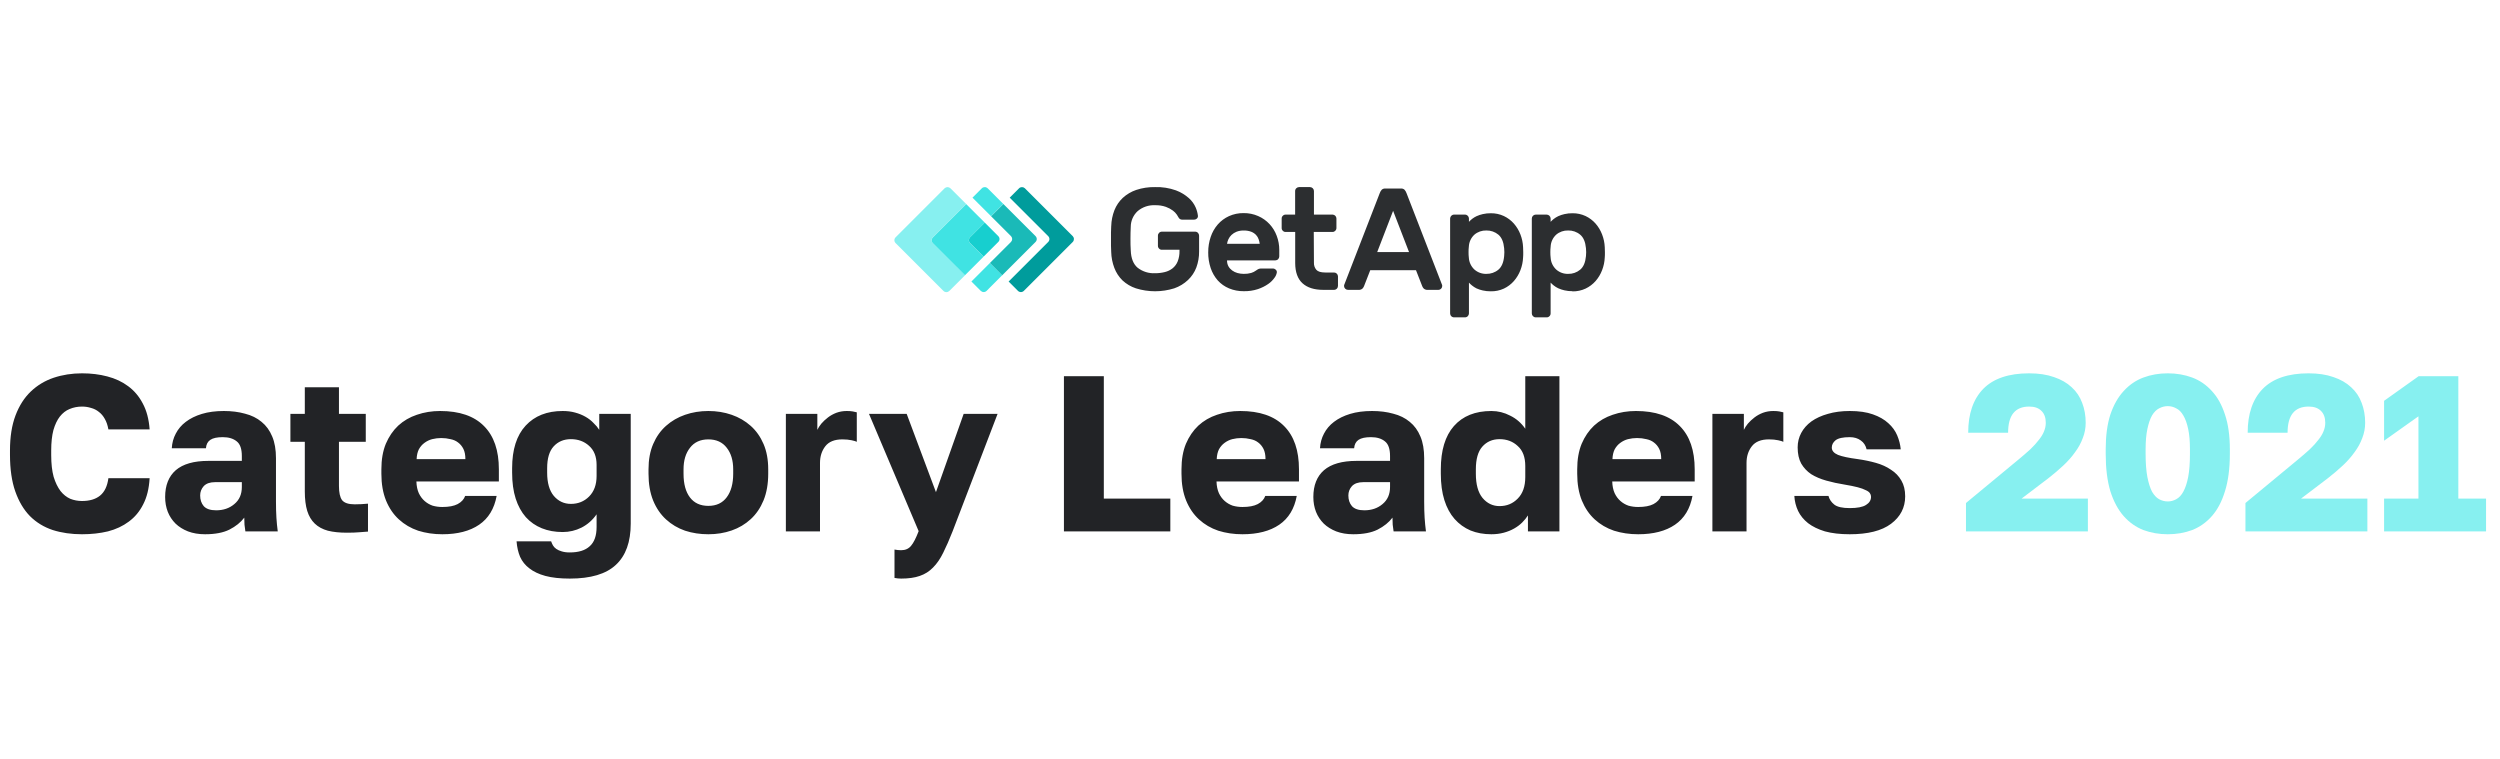 <svg width="234" height="71" viewBox="0 0 234 71" fill="none" xmlns="http://www.w3.org/2000/svg">
<rect width="234" height="71" rx="8" />
<g clip-path="url(#clip0_109_2419)">
<path d="M100.413 22.108L95.925 17.62C95.852 17.552 95.757 17.514 95.657 17.514C95.558 17.514 95.462 17.552 95.39 17.62L94.508 18.502L98.115 22.108C98.15 22.143 98.178 22.185 98.197 22.231C98.216 22.277 98.226 22.326 98.226 22.376C98.226 22.425 98.216 22.474 98.197 22.52C98.178 22.566 98.15 22.608 98.115 22.643L94.407 26.351L95.288 27.233C95.361 27.301 95.456 27.339 95.556 27.339C95.655 27.339 95.751 27.301 95.823 27.233L100.414 22.643C100.482 22.571 100.52 22.475 100.52 22.376C100.52 22.276 100.482 22.181 100.414 22.108L100.413 22.108Z" fill="#009C9C"/>
<path d="M92.767 17.945L92.441 17.619C92.368 17.551 92.273 17.513 92.173 17.513C92.074 17.513 91.978 17.551 91.906 17.619L91.024 18.501L91.609 19.087L92.759 20.236L93.906 19.087L92.767 17.945L92.767 17.945ZM92.657 24.614L91.51 25.764L90.924 26.349L91.806 27.231C91.879 27.299 91.974 27.337 92.074 27.337C92.173 27.337 92.269 27.299 92.341 27.231L92.665 26.905L93.814 25.755L92.657 24.614Z" fill="#40E3E3"/>
<path d="M94.631 22.108C94.699 22.18 94.737 22.276 94.737 22.375C94.737 22.475 94.699 22.57 94.631 22.643L92.657 24.614L93.807 25.764L96.93 22.641C96.965 22.606 96.993 22.564 97.012 22.518C97.031 22.472 97.041 22.423 97.041 22.373C97.041 22.324 97.031 22.275 97.012 22.229C96.993 22.183 96.965 22.141 96.93 22.106L93.917 19.095L92.767 20.244L94.631 22.108Z" fill="#1ABAB8"/>
<path d="M87.31 22.215L90.432 19.093L89.283 17.943L88.955 17.619C88.883 17.552 88.787 17.514 88.688 17.514C88.588 17.514 88.493 17.552 88.42 17.619L83.826 22.215C83.791 22.25 83.763 22.292 83.744 22.337C83.725 22.383 83.715 22.433 83.715 22.482C83.715 22.532 83.725 22.581 83.744 22.627C83.763 22.673 83.791 22.715 83.826 22.75L88.315 27.238C88.387 27.306 88.483 27.344 88.582 27.344C88.682 27.344 88.777 27.306 88.85 27.238L89.179 26.912L90.329 25.763L87.31 22.75C87.275 22.715 87.247 22.673 87.228 22.627C87.209 22.581 87.199 22.532 87.199 22.482C87.199 22.433 87.209 22.383 87.228 22.337C87.247 22.292 87.275 22.25 87.31 22.215Z" fill="#87F0F0"/>
<path d="M90.793 22.215L92.173 20.837L91.023 19.688L90.438 19.103L87.316 22.225C87.281 22.26 87.253 22.302 87.234 22.348C87.215 22.393 87.205 22.443 87.205 22.492C87.205 22.542 87.215 22.591 87.234 22.637C87.253 22.683 87.281 22.725 87.316 22.76L90.323 25.763L90.909 25.178L92.058 24.028L90.786 22.758C90.718 22.686 90.68 22.59 90.68 22.491C90.68 22.391 90.718 22.296 90.786 22.223" fill="#40E3E3"/>
<path d="M90.794 22.75L92.066 24.02L93.444 22.642C93.479 22.608 93.507 22.566 93.526 22.52C93.545 22.474 93.555 22.425 93.555 22.375C93.555 22.326 93.545 22.276 93.526 22.23C93.507 22.184 93.479 22.143 93.444 22.108L92.173 20.837L90.794 22.215C90.725 22.287 90.687 22.383 90.687 22.483C90.687 22.582 90.725 22.678 90.794 22.75Z" fill="#17CFCF"/>
<path d="M104.012 21.156C104.025 20.648 104.127 20.146 104.311 19.672C104.484 19.236 104.751 18.843 105.092 18.521C105.457 18.188 105.887 17.934 106.355 17.776C106.921 17.59 107.515 17.5 108.111 17.512C108.775 17.49 109.437 17.594 110.063 17.816C110.512 17.982 110.925 18.23 111.283 18.548C111.556 18.792 111.773 19.092 111.919 19.428C112.024 19.673 112.094 19.932 112.126 20.198C112.131 20.247 112.125 20.296 112.107 20.342C112.09 20.388 112.061 20.428 112.024 20.461C111.952 20.527 111.857 20.563 111.759 20.562H110.662C110.576 20.567 110.492 20.54 110.424 20.488C110.371 20.446 110.328 20.392 110.297 20.332C110.251 20.252 110.203 20.172 110.154 20.094C110.054 19.948 109.93 19.82 109.788 19.715C109.587 19.567 109.366 19.448 109.132 19.364C108.805 19.25 108.461 19.198 108.115 19.208C107.523 19.179 106.942 19.375 106.489 19.756C106.285 19.943 106.122 20.17 106.01 20.423C105.898 20.676 105.84 20.949 105.839 21.226C105.82 21.594 105.811 21.962 105.812 22.331C105.812 22.723 105.812 23.091 105.839 23.435C105.865 24.184 106.083 24.729 106.489 25.066C106.952 25.423 107.527 25.603 108.111 25.574C108.422 25.576 108.731 25.539 109.032 25.464C109.296 25.4 109.542 25.28 109.756 25.113C109.966 24.942 110.129 24.72 110.231 24.469C110.352 24.158 110.409 23.827 110.401 23.493V23.378H108.748C108.699 23.379 108.652 23.37 108.607 23.351C108.563 23.332 108.523 23.304 108.49 23.269C108.455 23.236 108.428 23.196 108.41 23.152C108.391 23.108 108.382 23.061 108.382 23.014V22.051C108.383 21.954 108.422 21.862 108.49 21.793C108.559 21.724 108.651 21.685 108.748 21.684H111.87C111.967 21.685 112.059 21.724 112.127 21.793C112.195 21.862 112.234 21.954 112.235 22.051V23.54C112.241 24.05 112.153 24.558 111.977 25.037C111.808 25.481 111.542 25.881 111.197 26.207C110.828 26.556 110.389 26.822 109.909 26.988C108.74 27.354 107.488 27.354 106.32 26.988C105.853 26.834 105.426 26.581 105.066 26.247C104.729 25.917 104.468 25.517 104.301 25.075C104.12 24.597 104.021 24.091 104.009 23.579C104.009 23.407 103.993 23.218 103.989 23.011C103.985 22.804 103.989 22.589 103.989 22.373V21.736C103.989 21.528 104.001 21.346 104.009 21.167L104.012 21.156ZM116.408 21.577C116.178 21.571 115.95 21.61 115.736 21.692C115.563 21.761 115.405 21.861 115.27 21.989C115.147 22.105 115.048 22.244 114.977 22.397C114.914 22.532 114.872 22.675 114.85 22.822H117.91C117.891 22.677 117.857 22.535 117.809 22.397C117.758 22.245 117.675 22.105 117.564 21.989C117.439 21.859 117.287 21.758 117.118 21.692C116.891 21.608 116.649 21.569 116.407 21.577H116.408ZM113.09 23.609C113.086 23.123 113.164 22.64 113.32 22.18C113.462 21.75 113.687 21.352 113.984 21.009C114.275 20.678 114.633 20.412 115.034 20.229C115.463 20.037 115.929 19.94 116.4 19.946C116.869 19.94 117.335 20.034 117.765 20.223C118.169 20.398 118.532 20.655 118.831 20.978C119.125 21.296 119.353 21.669 119.502 22.075C119.661 22.497 119.742 22.945 119.74 23.396V24.005C119.739 24.102 119.7 24.194 119.631 24.263C119.563 24.331 119.47 24.37 119.373 24.372H114.85C114.846 24.562 114.889 24.751 114.977 24.92C115.063 25.074 115.182 25.207 115.324 25.311C115.474 25.422 115.644 25.504 115.824 25.554C116.014 25.607 116.211 25.634 116.409 25.634C116.647 25.641 116.885 25.611 117.114 25.547C117.274 25.498 117.425 25.423 117.561 25.324C117.637 25.266 117.718 25.215 117.805 25.174C117.887 25.143 117.975 25.129 118.062 25.133H119.145C119.245 25.134 119.34 25.174 119.411 25.242C119.447 25.274 119.475 25.314 119.492 25.359C119.51 25.404 119.517 25.452 119.512 25.5C119.482 25.677 119.41 25.844 119.302 25.987C119.143 26.216 118.945 26.415 118.716 26.573C118.416 26.782 118.087 26.946 117.74 27.061C117.31 27.201 116.858 27.267 116.406 27.256C115.937 27.261 115.473 27.172 115.04 26.993C114.636 26.826 114.274 26.571 113.981 26.247C113.686 25.909 113.46 25.515 113.318 25.088C113.159 24.61 113.082 24.109 113.088 23.605L113.09 23.609ZM122.985 24.584C122.972 24.828 123.052 25.067 123.209 25.254C123.357 25.422 123.634 25.506 124.042 25.506H124.868C124.965 25.507 125.057 25.545 125.125 25.613C125.194 25.682 125.233 25.774 125.235 25.87V26.764C125.233 26.861 125.194 26.954 125.125 27.022C125.057 27.091 124.964 27.13 124.868 27.131H123.865C123.015 27.131 122.365 26.925 121.913 26.514C121.462 26.104 121.234 25.474 121.23 24.625V21.712H120.328C120.281 21.712 120.233 21.703 120.189 21.684C120.145 21.665 120.106 21.638 120.073 21.602C120.038 21.57 120.009 21.53 119.991 21.486C119.972 21.442 119.963 21.395 119.964 21.347V20.451C119.963 20.404 119.972 20.356 119.991 20.312C120.01 20.268 120.038 20.229 120.073 20.196C120.106 20.161 120.145 20.134 120.189 20.115C120.233 20.096 120.281 20.087 120.328 20.087H121.224V17.878C121.225 17.781 121.264 17.689 121.333 17.621C121.401 17.553 121.493 17.514 121.589 17.512H122.619C122.716 17.514 122.808 17.553 122.876 17.621C122.944 17.689 122.983 17.781 122.985 17.877V20.086H124.741C124.835 20.092 124.923 20.132 124.987 20.2C125.052 20.268 125.089 20.358 125.09 20.451V21.347C125.089 21.443 125.05 21.535 124.982 21.604C124.914 21.672 124.822 21.711 124.725 21.712H122.969L122.985 24.585V24.584ZM131.886 23.595L130.395 19.733L128.906 23.595H131.886ZM131.141 17.647C131.2 17.643 131.26 17.651 131.316 17.67C131.372 17.69 131.423 17.721 131.467 17.762C131.554 17.863 131.62 17.981 131.662 18.108L134.98 26.671C134.989 26.701 134.993 26.733 134.993 26.764C134.992 26.861 134.953 26.954 134.884 27.022C134.816 27.091 134.723 27.13 134.626 27.131H133.65C133.583 27.138 133.514 27.132 133.449 27.112C133.383 27.092 133.323 27.06 133.27 27.016C133.206 26.952 133.156 26.875 133.122 26.791L132.536 25.289H128.256L127.67 26.791C127.636 26.875 127.586 26.952 127.522 27.016C127.47 27.06 127.409 27.093 127.344 27.112C127.278 27.132 127.21 27.139 127.142 27.131H126.166C126.069 27.129 125.977 27.09 125.909 27.021C125.841 26.953 125.802 26.861 125.801 26.764C125.8 26.733 125.805 26.701 125.815 26.671L129.132 18.108C129.174 17.981 129.24 17.863 129.328 17.762C129.371 17.721 129.422 17.69 129.479 17.67C129.535 17.65 129.594 17.642 129.654 17.647H131.141ZM140.788 23.987C140.815 23.736 140.815 23.482 140.788 23.23C140.735 22.645 140.553 22.219 140.247 21.963C139.932 21.702 139.532 21.563 139.123 21.573C138.715 21.56 138.316 21.699 138.005 21.963C137.848 22.107 137.721 22.28 137.632 22.473C137.542 22.666 137.492 22.875 137.483 23.087C137.463 23.258 137.453 23.43 137.456 23.603C137.453 23.775 137.463 23.947 137.483 24.118C137.507 24.541 137.694 24.94 138.005 25.229C138.312 25.501 138.712 25.646 139.123 25.634C139.532 25.644 139.932 25.506 140.247 25.244C140.553 24.988 140.735 24.565 140.788 23.977V23.987ZM139.533 27.266C139.28 27.269 139.028 27.242 138.781 27.186C138.58 27.141 138.384 27.076 138.196 26.991C138.046 26.915 137.905 26.824 137.776 26.718C137.675 26.637 137.58 26.549 137.493 26.454V29.338C137.492 29.435 137.452 29.528 137.384 29.596C137.316 29.665 137.223 29.704 137.126 29.705H136.098C136.001 29.704 135.908 29.665 135.84 29.596C135.771 29.528 135.732 29.435 135.731 29.338V20.451C135.733 20.355 135.773 20.263 135.841 20.195C135.909 20.127 136.001 20.088 136.098 20.087H137.126C137.223 20.088 137.315 20.127 137.383 20.195C137.452 20.263 137.491 20.355 137.493 20.451V20.764C137.693 20.543 137.934 20.363 138.203 20.235C138.392 20.15 138.588 20.085 138.789 20.04C139.036 19.984 139.288 19.957 139.54 19.96C139.964 19.954 140.383 20.044 140.766 20.223C141.122 20.392 141.44 20.632 141.7 20.928C141.962 21.228 142.169 21.572 142.312 21.945C142.46 22.328 142.545 22.732 142.561 23.143C142.571 23.277 142.575 23.435 142.575 23.617C142.575 23.799 142.575 23.957 142.561 24.091C142.544 24.502 142.46 24.906 142.312 25.289C142.169 25.662 141.962 26.006 141.7 26.306C141.44 26.602 141.122 26.842 140.766 27.011C140.38 27.189 139.958 27.276 139.533 27.266ZM148.446 23.987C148.473 23.736 148.473 23.482 148.446 23.23C148.391 22.645 148.212 22.219 147.903 21.963C147.588 21.701 147.189 21.562 146.779 21.573C146.371 21.56 145.972 21.699 145.661 21.963C145.504 22.107 145.377 22.28 145.288 22.473C145.198 22.666 145.148 22.875 145.14 23.087C145.12 23.258 145.111 23.43 145.112 23.603C145.111 23.775 145.12 23.947 145.14 24.118C145.163 24.541 145.35 24.94 145.661 25.229C145.968 25.502 146.368 25.646 146.779 25.634C147.189 25.645 147.588 25.506 147.903 25.244C148.212 24.988 148.391 24.565 148.446 23.977V23.987ZM147.185 27.256C146.932 27.259 146.68 27.232 146.434 27.176C146.232 27.131 146.036 27.065 145.848 26.981C145.697 26.909 145.554 26.82 145.423 26.715C145.321 26.635 145.226 26.547 145.138 26.452V29.338C145.138 29.387 145.128 29.434 145.11 29.478C145.091 29.523 145.063 29.563 145.028 29.596C144.996 29.631 144.956 29.658 144.912 29.677C144.868 29.696 144.821 29.706 144.773 29.705H143.742C143.646 29.704 143.554 29.665 143.485 29.596C143.417 29.527 143.379 29.435 143.378 29.338V20.451C143.379 20.355 143.418 20.263 143.486 20.195C143.554 20.127 143.646 20.088 143.742 20.087H144.773C144.869 20.089 144.961 20.128 145.028 20.196C145.096 20.264 145.136 20.355 145.138 20.451V20.764C145.226 20.669 145.321 20.58 145.423 20.5C145.554 20.396 145.697 20.307 145.848 20.235C146.036 20.15 146.232 20.085 146.434 20.04C146.68 19.984 146.932 19.957 147.185 19.96C147.609 19.954 148.029 20.044 148.413 20.223C148.768 20.393 149.086 20.632 149.347 20.928C149.608 21.228 149.815 21.573 149.956 21.945C150.105 22.328 150.189 22.732 150.206 23.143C150.216 23.277 150.22 23.435 150.22 23.617C150.22 23.799 150.22 23.957 150.206 24.091C150.189 24.502 150.105 24.906 149.956 25.289C149.815 25.661 149.608 26.006 149.347 26.306C149.086 26.601 148.768 26.841 148.413 27.011C148.029 27.19 147.609 27.28 147.185 27.274" fill="#2C2E30"/>
</g>
<path d="M7.677 50.006C6.681 50.006 5.768 49.875 4.938 49.612C4.108 49.335 3.396 48.9 2.801 48.305C2.22 47.71 1.764 46.942 1.432 46.002C1.1 45.061 0.934 43.913 0.934 42.557V42.163C0.934 40.891 1.107 39.798 1.452 38.885C1.798 37.972 2.275 37.225 2.884 36.644C3.493 36.063 4.205 35.634 5.021 35.358C5.851 35.081 6.736 34.943 7.677 34.943C8.521 34.943 9.309 35.039 10.042 35.233C10.789 35.427 11.44 35.731 11.993 36.146C12.56 36.561 13.016 37.101 13.362 37.764C13.722 38.428 13.936 39.238 14.005 40.192H10.146C10.077 39.805 9.966 39.48 9.814 39.217C9.662 38.94 9.475 38.719 9.254 38.553C9.033 38.373 8.784 38.249 8.507 38.179C8.244 38.096 7.968 38.055 7.677 38.055C7.262 38.055 6.875 38.131 6.515 38.283C6.169 38.422 5.865 38.657 5.602 38.989C5.353 39.307 5.153 39.729 5 40.254C4.862 40.78 4.793 41.416 4.793 42.163V42.599C4.793 43.401 4.869 44.079 5.021 44.632C5.187 45.172 5.402 45.614 5.664 45.96C5.927 46.292 6.232 46.534 6.577 46.687C6.923 46.825 7.29 46.894 7.677 46.894C8.383 46.894 8.943 46.728 9.358 46.396C9.786 46.05 10.049 45.504 10.146 44.757H14.005C13.95 45.725 13.749 46.541 13.404 47.205C13.072 47.869 12.622 48.409 12.055 48.824C11.502 49.239 10.852 49.543 10.105 49.737C9.358 49.916 8.548 50.006 7.677 50.006ZM19.192 50.006C18.597 50.006 18.064 49.916 17.594 49.737C17.138 49.557 16.75 49.315 16.432 49.01C16.114 48.692 15.872 48.326 15.706 47.911C15.54 47.482 15.457 47.019 15.457 46.52C15.457 45.428 15.789 44.591 16.453 44.01C17.131 43.429 18.147 43.139 19.503 43.139H22.636V42.682C22.636 42.018 22.477 41.562 22.159 41.313C21.841 41.05 21.405 40.918 20.852 40.918C20.326 40.918 19.939 41.001 19.69 41.167C19.441 41.333 19.302 41.596 19.275 41.956H16.079C16.107 41.458 16.232 41.001 16.453 40.586C16.674 40.158 16.985 39.791 17.387 39.487C17.802 39.169 18.306 38.92 18.901 38.74C19.496 38.56 20.181 38.47 20.955 38.47C21.675 38.47 22.332 38.553 22.927 38.719C23.535 38.871 24.054 39.127 24.483 39.487C24.912 39.833 25.244 40.289 25.479 40.856C25.714 41.409 25.831 42.087 25.831 42.889V46.935C25.831 47.517 25.845 48.028 25.873 48.471C25.901 48.9 25.942 49.322 25.997 49.737H22.968C22.94 49.501 22.913 49.294 22.885 49.114C22.871 48.934 22.864 48.713 22.864 48.45C22.532 48.893 22.069 49.266 21.474 49.571C20.893 49.861 20.132 50.006 19.192 50.006ZM20.229 47.765C20.907 47.765 21.474 47.572 21.931 47.184C22.401 46.797 22.636 46.265 22.636 45.587V45.13H20.125C19.655 45.13 19.302 45.255 19.067 45.504C18.846 45.753 18.735 46.043 18.735 46.375C18.735 46.776 18.846 47.108 19.067 47.371C19.302 47.634 19.69 47.765 20.229 47.765ZM32.473 49.861C31.781 49.861 31.186 49.799 30.688 49.674C30.19 49.536 29.782 49.315 29.464 49.01C29.146 48.706 28.911 48.312 28.759 47.828C28.606 47.33 28.53 46.721 28.53 46.002V41.354H27.182V38.74H28.53V36.25H31.726V38.74H34.236V41.354H31.726V45.483C31.726 46.105 31.823 46.548 32.016 46.811C32.224 47.074 32.618 47.205 33.199 47.205C33.614 47.205 34.029 47.184 34.444 47.143V49.757C34.181 49.785 33.904 49.806 33.614 49.82C33.323 49.847 32.943 49.861 32.473 49.861ZM41.403 50.006C40.6 50.006 39.846 49.896 39.141 49.674C38.449 49.439 37.848 49.086 37.336 48.616C36.824 48.146 36.423 47.558 36.133 46.852C35.842 46.133 35.697 45.296 35.697 44.342V43.927C35.697 43.014 35.835 42.219 36.112 41.541C36.402 40.863 36.789 40.296 37.274 39.839C37.772 39.383 38.353 39.044 39.017 38.823C39.694 38.588 40.421 38.47 41.195 38.47C43.007 38.47 44.377 38.94 45.303 39.881C46.23 40.808 46.694 42.156 46.694 43.927V45.068H38.975C38.989 45.497 39.065 45.864 39.203 46.168C39.342 46.458 39.522 46.7 39.743 46.894C39.964 47.088 40.213 47.233 40.49 47.33C40.78 47.413 41.084 47.454 41.403 47.454C42.011 47.454 42.489 47.364 42.834 47.184C43.194 46.991 43.429 46.735 43.54 46.417H46.486C46.265 47.62 45.718 48.519 44.847 49.114C43.975 49.709 42.827 50.006 41.403 50.006ZM41.299 41.001C41.008 41.001 40.725 41.036 40.448 41.105C40.185 41.174 39.943 41.292 39.722 41.458C39.514 41.61 39.342 41.81 39.203 42.059C39.079 42.309 39.01 42.613 38.996 42.972H43.56C43.56 42.585 43.498 42.267 43.374 42.018C43.249 41.769 43.083 41.569 42.876 41.416C42.682 41.264 42.447 41.16 42.17 41.105C41.894 41.036 41.603 41.001 41.299 41.001ZM53.33 54.156C52.431 54.156 51.67 54.073 51.048 53.907C50.439 53.741 49.941 53.506 49.554 53.202C49.166 52.911 48.876 52.551 48.682 52.123C48.502 51.694 48.392 51.21 48.35 50.67H51.587C51.629 50.795 51.684 50.919 51.753 51.044C51.822 51.168 51.926 51.279 52.064 51.376C52.203 51.473 52.369 51.549 52.562 51.604C52.77 51.673 53.026 51.708 53.33 51.708C54.16 51.708 54.782 51.514 55.197 51.127C55.626 50.753 55.841 50.151 55.841 49.322V48.139C55.467 48.678 54.997 49.093 54.43 49.384C53.876 49.66 53.288 49.799 52.666 49.799C51.947 49.799 51.297 49.681 50.716 49.446C50.135 49.211 49.637 48.865 49.222 48.409C48.807 47.938 48.489 47.357 48.267 46.666C48.046 45.974 47.935 45.165 47.935 44.238V43.823C47.935 42.08 48.357 40.752 49.201 39.839C50.045 38.926 51.2 38.47 52.666 38.47C53.095 38.47 53.482 38.518 53.828 38.615C54.188 38.712 54.513 38.843 54.803 39.01C55.094 39.175 55.343 39.369 55.55 39.59C55.771 39.798 55.951 40.012 56.09 40.234V38.74H59.036V49.01C59.036 50.726 58.572 52.012 57.646 52.87C56.733 53.727 55.294 54.156 53.33 54.156ZM53.434 47.164C54.111 47.164 54.679 46.935 55.135 46.479C55.605 46.009 55.841 45.365 55.841 44.549V43.512C55.841 42.737 55.605 42.142 55.135 41.728C54.679 41.313 54.111 41.105 53.434 41.105C52.77 41.105 52.23 41.333 51.815 41.79C51.414 42.232 51.214 42.91 51.214 43.823V44.238C51.214 45.193 51.421 45.919 51.836 46.417C52.265 46.915 52.797 47.164 53.434 47.164ZM66.303 50.006C65.528 50.006 64.802 49.896 64.124 49.674C63.446 49.439 62.852 49.086 62.34 48.616C61.828 48.146 61.427 47.558 61.136 46.852C60.846 46.133 60.701 45.296 60.701 44.342V43.927C60.701 43.028 60.846 42.239 61.136 41.562C61.427 40.884 61.828 40.317 62.34 39.86C62.852 39.404 63.446 39.058 64.124 38.823C64.802 38.588 65.528 38.47 66.303 38.47C67.077 38.47 67.804 38.588 68.481 38.823C69.159 39.058 69.754 39.404 70.266 39.86C70.778 40.317 71.179 40.884 71.469 41.562C71.76 42.239 71.905 43.028 71.905 43.927V44.342C71.905 45.282 71.76 46.112 71.469 46.832C71.179 47.537 70.778 48.125 70.266 48.595C69.754 49.066 69.159 49.418 68.481 49.654C67.804 49.889 67.077 50.006 66.303 50.006ZM66.303 47.35C67.05 47.35 67.624 47.081 68.025 46.541C68.426 46.002 68.627 45.269 68.627 44.342V43.927C68.627 43.097 68.426 42.426 68.025 41.914C67.624 41.389 67.05 41.126 66.303 41.126C65.556 41.126 64.982 41.389 64.581 41.914C64.18 42.426 63.979 43.097 63.979 43.927V44.342C63.979 45.296 64.18 46.036 64.581 46.562C64.982 47.088 65.556 47.35 66.303 47.35ZM73.557 38.74H76.503V40.234C76.586 40.054 76.711 39.86 76.877 39.653C77.056 39.445 77.264 39.252 77.499 39.072C77.734 38.892 77.997 38.747 78.287 38.636C78.592 38.525 78.917 38.47 79.263 38.47C79.498 38.47 79.685 38.484 79.823 38.511C79.961 38.539 80.086 38.567 80.196 38.594V41.354C80.127 41.313 79.968 41.264 79.719 41.209C79.47 41.154 79.18 41.126 78.848 41.126C78.115 41.126 77.582 41.34 77.25 41.769C76.918 42.198 76.752 42.717 76.752 43.325V49.737H73.557V38.74ZM84.347 54.156C84.139 54.156 83.932 54.135 83.725 54.094V51.438C83.932 51.48 84.139 51.5 84.347 51.5C84.748 51.5 85.059 51.362 85.281 51.085C85.502 50.822 85.737 50.366 85.986 49.716L81.338 38.74H84.866L87.605 46.064L90.198 38.74H93.373L89.161 49.737C88.856 50.511 88.566 51.175 88.289 51.728C88.013 52.296 87.694 52.759 87.335 53.119C86.989 53.478 86.574 53.741 86.09 53.907C85.62 54.073 85.038 54.156 84.347 54.156ZM99.584 35.212H103.318V46.666H109.543V49.737H99.584V35.212ZM116.293 50.006C115.49 50.006 114.737 49.896 114.031 49.674C113.339 49.439 112.738 49.086 112.226 48.616C111.714 48.146 111.313 47.558 111.023 46.852C110.732 46.133 110.587 45.296 110.587 44.342V43.927C110.587 43.014 110.725 42.219 111.002 41.541C111.292 40.863 111.68 40.296 112.164 39.839C112.662 39.383 113.243 39.044 113.907 38.823C114.584 38.588 115.311 38.47 116.085 38.47C117.897 38.47 119.267 38.94 120.193 39.881C121.12 40.808 121.584 42.156 121.584 43.927V45.068H113.865C113.879 45.497 113.955 45.864 114.093 46.168C114.232 46.458 114.411 46.7 114.633 46.894C114.854 47.088 115.103 47.233 115.38 47.33C115.67 47.413 115.975 47.454 116.293 47.454C116.901 47.454 117.379 47.364 117.724 47.184C118.084 46.991 118.319 46.735 118.43 46.417H121.376C121.155 47.62 120.608 48.519 119.737 49.114C118.866 49.709 117.717 50.006 116.293 50.006ZM116.189 41.001C115.898 41.001 115.615 41.036 115.338 41.105C115.075 41.174 114.833 41.292 114.612 41.458C114.405 41.61 114.232 41.81 114.093 42.059C113.969 42.309 113.9 42.613 113.886 42.972H118.451C118.451 42.585 118.388 42.267 118.264 42.018C118.139 41.769 117.973 41.569 117.766 41.416C117.572 41.264 117.337 41.16 117.06 41.105C116.784 41.036 116.493 41.001 116.189 41.001ZM126.664 50.006C126.069 50.006 125.536 49.916 125.066 49.737C124.61 49.557 124.222 49.315 123.904 49.01C123.586 48.692 123.344 48.326 123.178 47.911C123.012 47.482 122.929 47.019 122.929 46.52C122.929 45.428 123.261 44.591 123.925 44.01C124.603 43.429 125.619 43.139 126.975 43.139H130.108V42.682C130.108 42.018 129.949 41.562 129.631 41.313C129.313 41.05 128.877 40.918 128.324 40.918C127.798 40.918 127.411 41.001 127.162 41.167C126.913 41.333 126.774 41.596 126.747 41.956H123.552C123.579 41.458 123.704 41.001 123.925 40.586C124.146 40.158 124.458 39.791 124.859 39.487C125.274 39.169 125.779 38.92 126.373 38.74C126.968 38.56 127.653 38.47 128.427 38.47C129.147 38.47 129.804 38.553 130.399 38.719C131.007 38.871 131.526 39.127 131.955 39.487C132.384 39.833 132.716 40.289 132.951 40.856C133.186 41.409 133.303 42.087 133.303 42.889V46.935C133.303 47.517 133.317 48.028 133.345 48.471C133.373 48.9 133.414 49.322 133.469 49.737H130.44C130.412 49.501 130.385 49.294 130.357 49.114C130.343 48.934 130.336 48.713 130.336 48.45C130.004 48.893 129.541 49.266 128.946 49.571C128.365 49.861 127.604 50.006 126.664 50.006ZM127.701 47.765C128.379 47.765 128.946 47.572 129.403 47.184C129.873 46.797 130.108 46.265 130.108 45.587V45.13H127.598C127.127 45.13 126.774 45.255 126.539 45.504C126.318 45.753 126.207 46.043 126.207 46.375C126.207 46.776 126.318 47.108 126.539 47.371C126.774 47.634 127.162 47.765 127.701 47.765ZM139.592 50.006C138.873 50.006 138.222 49.889 137.642 49.654C137.061 49.405 136.563 49.045 136.148 48.575C135.733 48.104 135.415 47.517 135.193 46.811C134.972 46.105 134.861 45.282 134.861 44.342V43.927C134.861 42.156 135.269 40.808 136.085 39.881C136.915 38.94 138.084 38.47 139.592 38.47C140.214 38.47 140.802 38.615 141.356 38.906C141.923 39.182 142.393 39.59 142.766 40.13V35.212H145.962V49.737H143.015V48.243C142.877 48.464 142.697 48.685 142.476 48.907C142.269 49.114 142.02 49.301 141.729 49.467C141.439 49.633 141.113 49.764 140.754 49.861C140.394 49.958 140.007 50.006 139.592 50.006ZM140.36 47.371C141.037 47.371 141.605 47.136 142.061 46.666C142.531 46.196 142.766 45.525 142.766 44.653V43.616C142.766 42.786 142.531 42.163 142.061 41.748C141.605 41.319 141.037 41.105 140.36 41.105C139.696 41.105 139.156 41.34 138.741 41.81C138.34 42.267 138.14 42.972 138.14 43.927V44.342C138.14 45.338 138.347 46.092 138.762 46.603C139.191 47.115 139.723 47.371 140.36 47.371ZM153.332 50.006C152.53 50.006 151.776 49.896 151.071 49.674C150.379 49.439 149.778 49.086 149.266 48.616C148.754 48.146 148.353 47.558 148.062 46.852C147.772 46.133 147.627 45.296 147.627 44.342V43.927C147.627 43.014 147.765 42.219 148.042 41.541C148.332 40.863 148.719 40.296 149.203 39.839C149.701 39.383 150.282 39.044 150.946 38.823C151.624 38.588 152.35 38.47 153.125 38.47C154.937 38.47 156.306 38.94 157.233 39.881C158.16 40.808 158.623 42.156 158.623 43.927V45.068H150.905C150.919 45.497 150.995 45.864 151.133 46.168C151.271 46.458 151.451 46.7 151.673 46.894C151.894 47.088 152.143 47.233 152.42 47.33C152.71 47.413 153.014 47.454 153.332 47.454C153.941 47.454 154.418 47.364 154.764 47.184C155.124 46.991 155.359 46.735 155.47 46.417H158.416C158.195 47.62 157.648 48.519 156.777 49.114C155.905 49.709 154.757 50.006 153.332 50.006ZM153.229 41.001C152.938 41.001 152.655 41.036 152.378 41.105C152.115 41.174 151.873 41.292 151.652 41.458C151.444 41.61 151.271 41.81 151.133 42.059C151.009 42.309 150.939 42.613 150.926 42.972H155.49C155.49 42.585 155.428 42.267 155.304 42.018C155.179 41.769 155.013 41.569 154.806 41.416C154.612 41.264 154.377 41.16 154.1 41.105C153.824 41.036 153.533 41.001 153.229 41.001ZM160.28 38.74H163.226V40.234C163.309 40.054 163.434 39.86 163.6 39.653C163.78 39.445 163.987 39.252 164.222 39.072C164.457 38.892 164.72 38.747 165.011 38.636C165.315 38.525 165.64 38.47 165.986 38.47C166.221 38.47 166.408 38.484 166.546 38.511C166.685 38.539 166.809 38.567 166.92 38.594V41.354C166.85 41.313 166.691 41.264 166.442 41.209C166.193 41.154 165.903 41.126 165.571 41.126C164.838 41.126 164.305 41.34 163.973 41.769C163.641 42.198 163.475 42.717 163.475 43.325V49.737H160.28V38.74ZM173.137 50.006C172.238 50.006 171.463 49.916 170.813 49.737C170.177 49.543 169.651 49.287 169.236 48.969C168.821 48.637 168.51 48.257 168.303 47.828C168.095 47.385 167.977 46.915 167.95 46.417H171.145C171.228 46.735 171.408 47.005 171.685 47.226C171.961 47.447 172.445 47.558 173.137 47.558C173.842 47.558 174.347 47.461 174.652 47.267C174.97 47.074 175.129 46.818 175.129 46.5C175.129 46.375 175.094 46.265 175.025 46.168C174.956 46.057 174.825 45.96 174.631 45.877C174.451 45.781 174.202 45.691 173.884 45.608C173.566 45.525 173.158 45.442 172.66 45.359C172.051 45.262 171.477 45.137 170.938 44.985C170.398 44.833 169.928 44.632 169.527 44.383C169.139 44.121 168.828 43.789 168.593 43.388C168.372 42.986 168.261 42.481 168.261 41.873C168.261 41.389 168.372 40.939 168.593 40.524C168.814 40.109 169.132 39.749 169.547 39.445C169.976 39.141 170.488 38.906 171.083 38.74C171.691 38.56 172.376 38.47 173.137 38.47C173.995 38.47 174.714 38.574 175.295 38.781C175.89 38.989 176.374 39.265 176.747 39.611C177.121 39.943 177.397 40.324 177.577 40.752C177.757 41.181 177.868 41.617 177.909 42.059H174.714C174.631 41.7 174.451 41.423 174.174 41.23C173.898 41.022 173.552 40.918 173.137 40.918C172.501 40.918 172.058 41.015 171.809 41.209C171.574 41.403 171.456 41.631 171.456 41.894C171.456 42.184 171.65 42.412 172.037 42.578C172.425 42.73 173.04 42.862 173.884 42.972C174.479 43.056 175.046 43.173 175.585 43.325C176.125 43.477 176.595 43.692 176.996 43.968C177.411 44.231 177.736 44.57 177.971 44.985C178.207 45.386 178.324 45.877 178.324 46.458C178.324 47.51 177.882 48.367 176.996 49.031C176.125 49.681 174.838 50.006 173.137 50.006Z" fill="#222326"/>
<path d="M184.015 47.081L188.829 43.097C189.299 42.71 189.701 42.364 190.033 42.059C190.365 41.741 190.634 41.444 190.842 41.167C191.063 40.891 191.222 40.628 191.319 40.379C191.43 40.116 191.485 39.846 191.485 39.57C191.485 39.086 191.347 38.712 191.07 38.449C190.807 38.186 190.427 38.055 189.929 38.055C188.615 38.055 187.958 38.871 187.958 40.503H184.223C184.223 38.733 184.693 37.363 185.634 36.395C186.588 35.427 188.02 34.943 189.929 34.943C190.814 34.943 191.589 35.06 192.253 35.295C192.917 35.517 193.47 35.835 193.913 36.25C194.355 36.651 194.68 37.135 194.888 37.702C195.109 38.269 195.22 38.892 195.22 39.57C195.22 40.068 195.13 40.545 194.95 41.001C194.784 41.458 194.542 41.901 194.224 42.329C193.92 42.758 193.553 43.173 193.124 43.574C192.695 43.975 192.232 44.37 191.734 44.757L189.223 46.666H195.427V49.737H184.015V47.081ZM202.904 50.006C202.088 50.006 201.327 49.875 200.622 49.612C199.916 49.335 199.301 48.9 198.775 48.305C198.25 47.71 197.835 46.935 197.53 45.981C197.24 45.013 197.094 43.844 197.094 42.474V42.059C197.094 40.787 197.24 39.701 197.53 38.802C197.835 37.903 198.25 37.17 198.775 36.603C199.301 36.022 199.916 35.6 200.622 35.337C201.327 35.074 202.088 34.943 202.904 34.943C203.72 34.943 204.481 35.074 205.187 35.337C205.892 35.6 206.508 36.022 207.033 36.603C207.559 37.17 207.967 37.903 208.257 38.802C208.562 39.701 208.714 40.787 208.714 42.059V42.474C208.714 43.844 208.562 45.013 208.257 45.981C207.967 46.935 207.559 47.71 207.033 48.305C206.508 48.9 205.892 49.335 205.187 49.612C204.481 49.875 203.72 50.006 202.904 50.006ZM202.904 46.935C203.181 46.935 203.444 46.866 203.693 46.728C203.955 46.59 204.177 46.355 204.357 46.023C204.55 45.677 204.702 45.22 204.813 44.653C204.924 44.072 204.979 43.346 204.979 42.474V42.059C204.979 41.299 204.924 40.663 204.813 40.151C204.702 39.625 204.55 39.203 204.357 38.885C204.177 38.567 203.955 38.346 203.693 38.221C203.444 38.083 203.181 38.014 202.904 38.014C202.627 38.014 202.358 38.083 202.095 38.221C201.846 38.346 201.625 38.567 201.431 38.885C201.251 39.203 201.106 39.625 200.995 40.151C200.885 40.663 200.829 41.299 200.829 42.059V42.474C200.829 43.346 200.885 44.072 200.995 44.653C201.106 45.22 201.251 45.677 201.431 46.023C201.625 46.355 201.846 46.59 202.095 46.728C202.358 46.866 202.627 46.935 202.904 46.935ZM210.174 47.081L214.988 43.097C215.458 42.71 215.859 42.364 216.191 42.059C216.523 41.741 216.793 41.444 217.001 41.167C217.222 40.891 217.381 40.628 217.478 40.379C217.589 40.116 217.644 39.846 217.644 39.57C217.644 39.086 217.506 38.712 217.229 38.449C216.966 38.186 216.586 38.055 216.088 38.055C214.774 38.055 214.117 38.871 214.117 40.503H210.382C210.382 38.733 210.852 37.363 211.793 36.395C212.747 35.427 214.179 34.943 216.088 34.943C216.973 34.943 217.748 35.06 218.412 35.295C219.076 35.517 219.629 35.835 220.071 36.25C220.514 36.651 220.839 37.135 221.047 37.702C221.268 38.269 221.379 38.892 221.379 39.57C221.379 40.068 221.289 40.545 221.109 41.001C220.943 41.458 220.701 41.901 220.383 42.329C220.078 42.758 219.712 43.173 219.283 43.574C218.854 43.975 218.391 44.37 217.893 44.757L215.382 46.666H221.586V49.737H210.174V47.081ZM223.15 46.666H226.366V38.968L223.15 41.25V37.516L226.386 35.212H230.1V46.666H232.694V49.737H223.15V46.666Z" fill="#87F0F0"/>
<defs>
<clipPath id="clip0_109_2419">
<rect width="66.569" height="13.832" fill="white" transform="translate(83.716 15.904)"/>
</clipPath>
</defs>
</svg>
